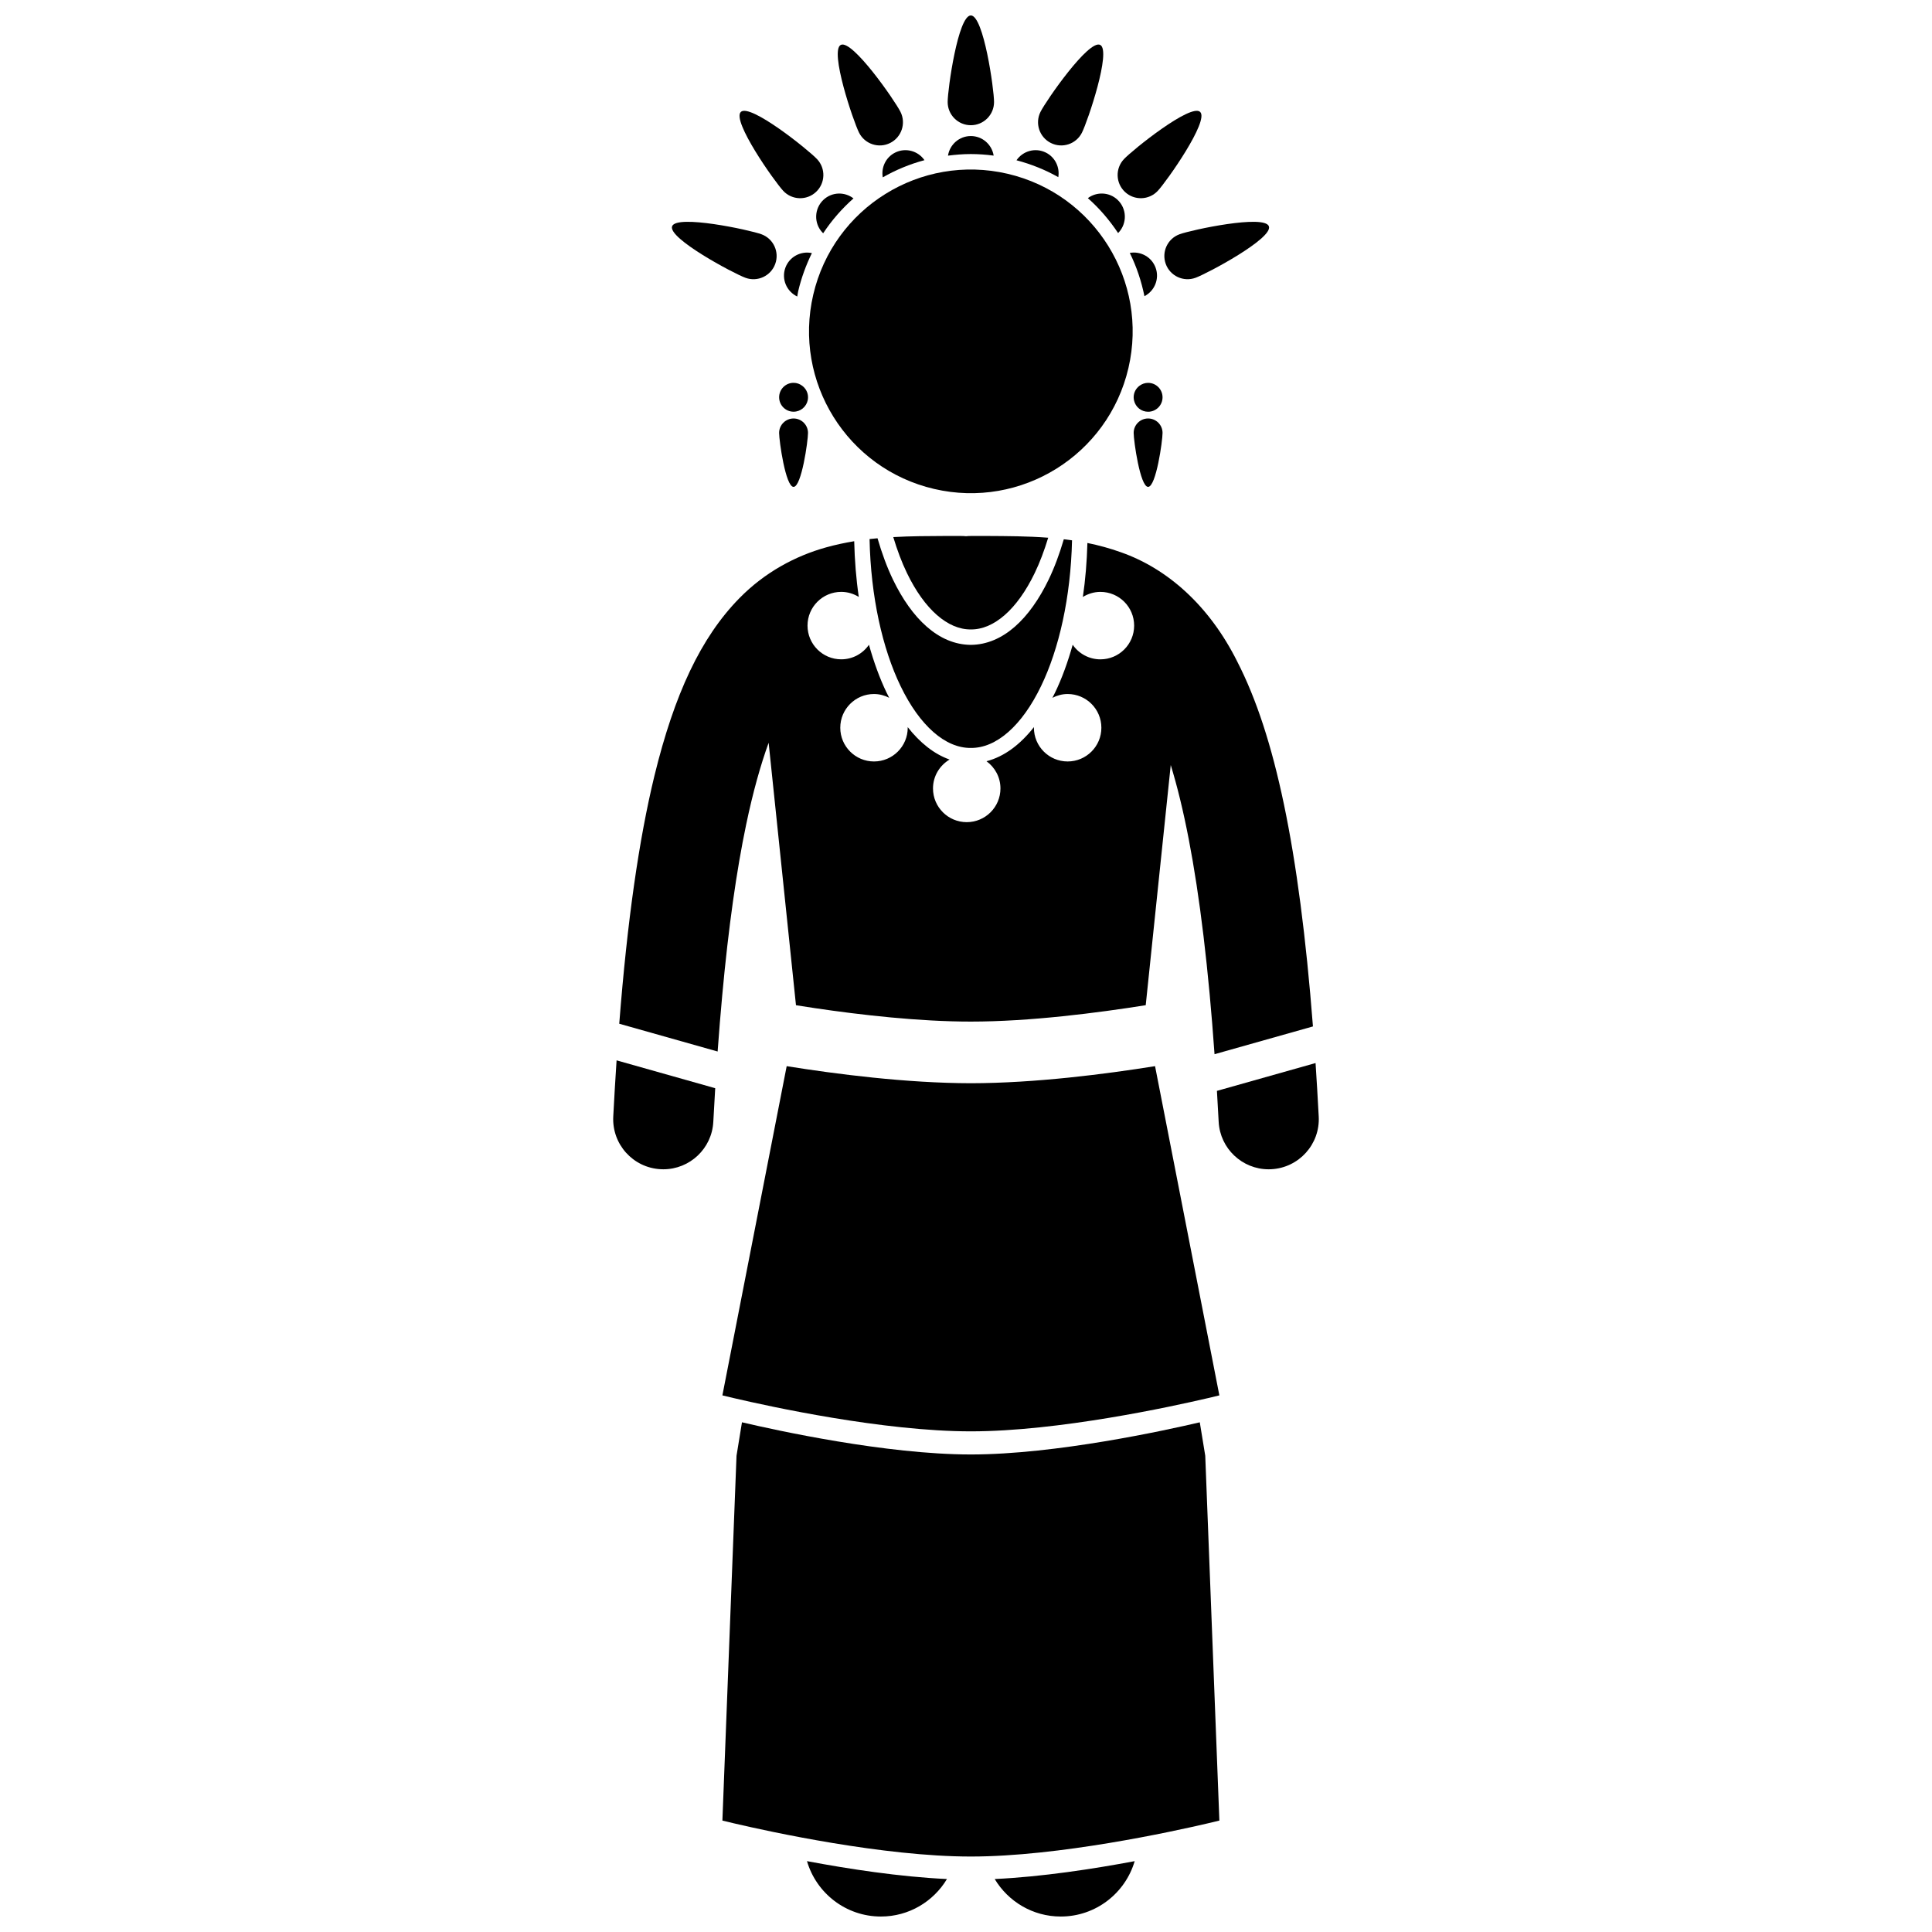<?xml version="1.0" encoding="UTF-8"?>
<!-- Uploaded to: ICON Repo, www.iconrepo.com, Generator: ICON Repo Mixer Tools -->
<svg width="800px" height="800px" version="1.1" viewBox="144 144 512 512" xmlns="http://www.w3.org/2000/svg">
 <defs>
  <clipPath id="c">
   <path d="m357 637h38v14.902h-38z"/>
  </clipPath>
  <clipPath id="b">
   <path d="m407 637h38v14.902h-38z"/>
  </clipPath>
  <clipPath id="a">
   <path d="m395 148.09h13v29.906h-13z"/>
  </clipPath>
 </defs>
 <g clip-path="url(#c)">
  <path d="m377.45 651.9c7.438 0 13.934-3.992 17.504-9.938-12.52-0.578-26.246-2.699-37.094-4.742 2.481 8.484 10.305 14.68 19.59 14.68z"/>
 </g>
 <g clip-path="url(#b)">
  <path d="m425.11 651.9c9.277 0 17.105-6.195 19.59-14.676-10.852 2.039-24.574 4.16-37.094 4.738 3.57 5.949 10.062 9.938 17.504 9.938z"/>
 </g>
 <path d="m401.29 529.45c-22.512 0-51.801-6.445-60.66-8.527l-1.445 8.871-3.742 96.676s1.078 0.273 2.977 0.715c9.445 2.211 39.625 8.816 62.875 8.816 23.246 0 53.43-6.609 62.875-8.816 1.898-0.441 2.977-0.715 2.977-0.715l-3.742-96.676-1.449-8.867c-8.859 2.078-38.152 8.523-60.664 8.523z"/>
 <path d="m450.1 426.54c-13.02 2.086-31.762 4.508-48.812 4.527-17.047-0.02-35.789-2.438-48.809-4.523l-11.445 58.598-5.594 28.648s1.102 0.277 3.035 0.727c9.512 2.223 39.617 8.805 62.816 8.805 23.199 0 53.305-6.582 62.816-8.805 1.934-0.453 3.035-0.727 3.035-0.727l-5.594-28.648z"/>
 <path d="m306.52 439.9c-0.379 7.328 5.242 13.574 12.562 13.953 0.234 0.012 0.469 0.02 0.703 0.02 7.019 0.004 12.883-5.496 13.25-12.586 0.156-3.043 0.328-5.996 0.504-8.902l-26.137-7.379c-0.32 4.793-0.613 9.75-0.883 14.895z"/>
 <path d="m382.66 325.82c5.09 10.551 11.891 16.461 18.617 16.391 6.727 0.074 13.535-5.84 18.617-16.391 4.769-9.859 7.859-23.492 8.207-38.629-0.727-0.109-1.453-0.191-2.18-0.281-1.141 3.875-2.477 7.496-4.035 10.723-4.953 10.246-12.016 17.195-20.613 17.262-8.594-0.066-15.656-7.016-20.613-17.262-1.59-3.297-2.953-7.008-4.109-10.988-0.703 0.066-1.406 0.129-2.109 0.211 0.316 15.27 3.414 29.035 8.219 38.965z"/>
 <path d="m334.18 422.66c0.375-5.203 0.781-10.156 1.219-14.898 1.676-18.23 3.809-33.145 6.328-45.18 1.816-8.699 3.844-15.879 5.969-21.746l4.348 41.715 2.898 27.84c1.582 0.254 3.246 0.512 4.988 0.773 12.09 1.797 27.723 3.574 41.352 3.566 15.625 0.012 33.762-2.336 46.348-4.344l2.898-27.836 3.731-35.809c0.859 2.801 1.695 5.832 2.496 9.145 3.164 13.004 5.812 29.938 7.816 51.559 0.469 5.047 0.898 10.363 1.293 15.93l26.082-7.359c-1.844-23.785-4.387-43.066-7.691-58.875-3.269-15.598-7.269-27.867-12.367-37.816-7.449-14.895-18.551-24.648-30.773-28.949-2.996-1.078-5.977-1.879-8.941-2.484-0.137 4.941-0.527 9.742-1.203 14.305 1.359-0.832 2.941-1.34 4.652-1.34 4.934 0 8.938 4 8.938 8.938 0 4.934-4 8.938-8.938 8.938-3.051 0-5.738-1.535-7.348-3.867-1.301 4.637-2.863 8.934-4.699 12.734-0.219 0.453-0.449 0.891-0.676 1.328 1.219-0.621 2.578-1.008 4.039-1.008 4.934 0 8.938 4 8.938 8.938 0 4.934-4 8.938-8.938 8.938-4.934 0-8.938-4-8.938-8.938 0-0.062 0.02-0.121 0.02-0.188-3.625 4.625-7.863 7.836-12.586 9.066 2.231 1.625 3.695 4.234 3.695 7.207 0 4.934-4 8.938-8.938 8.938-4.934 0-8.938-4-8.938-8.938 0-3.269 1.773-6.098 4.391-7.656-4.133-1.469-7.867-4.473-11.109-8.609 0.004 0.059 0.02 0.117 0.02 0.18 0 4.934-4 8.938-8.938 8.938-4.934 0-8.938-4-8.938-8.938 0-4.934 4-8.938 8.938-8.938 1.457 0 2.812 0.383 4.027 1-0.227-0.438-0.453-0.875-0.672-1.324-1.832-3.801-3.394-8.094-4.691-12.727-1.613 2.328-4.297 3.859-7.344 3.859-4.934 0-8.938-4-8.938-8.938 0-4.934 4-8.938 8.938-8.938 1.711 0 3.289 0.504 4.648 1.336-0.695-4.707-1.09-9.66-1.215-14.762-2.477 0.414-4.965 0.938-7.473 1.641-8.055 2.246-16.191 6.559-22.953 13.461-10.215 10.41-17.223 25.391-22.52 47.078-4.113 16.977-7.184 38.344-9.32 65.691z"/>
 <path d="m466.96 441.29c0.371 7.086 6.231 12.586 13.246 12.586 0.234 0 0.465-0.008 0.703-0.02 7.32-0.383 12.953-6.629 12.566-13.949-0.258-4.894-0.539-9.613-0.84-14.188l-26.137 7.375c0.16 2.684 0.312 5.402 0.461 8.195z"/>
 <path d="m418.21 295.86c1.352-2.797 2.539-5.961 3.574-9.359-5.504-0.422-10.961-0.434-16.367-0.465-1.395 0-2.769 0.004-4.137 0.004-0.434 0-0.863 0.023-1.285 0.066-0.422-0.043-0.852-0.066-1.285-0.066-1.375 0-2.758-0.004-4.141-0.004-4.59 0.02-9.203 0.035-13.844 0.297 1.043 3.461 2.246 6.684 3.625 9.527 4.656 9.66 10.863 15.012 16.93 14.945 6.066 0.07 12.277-5.281 16.93-14.945z"/>
 <path d="m407.33 185.24c-0.465-2.934-2.984-5.188-6.051-5.188s-5.59 2.258-6.051 5.195c1.98-0.25 3.981-0.422 6.019-0.422 2.035 0 4.062 0.148 6.082 0.414z"/>
 <g clip-path="url(#a)">
  <path d="m395.14 171.04c0 3.394 2.754 6.144 6.144 6.144 3.394 0 6.148-2.754 6.148-6.144 0-3.394-2.754-22.949-6.148-22.949-3.391 0-6.144 19.555-6.144 22.949z"/>
 </g>
 <path d="m381.2 184.45c-2.477 1.246-3.715 3.953-3.258 6.551 3.445-1.969 7.148-3.508 11.051-4.555-1.711-2.477-5.023-3.394-7.793-1.996z"/>
 <path d="m366.82 155.9c-3.027 1.527 3.312 20.23 4.84 23.262 1.523 3.031 5.227 4.25 8.25 2.723 3.031-1.527 4.254-5.223 2.723-8.254-1.523-3.031-12.781-19.254-15.812-17.73z"/>
 <path d="m370.18 196.58c-2.348-1.816-5.723-1.73-7.953 0.371-2.469 2.324-2.594 6.219-0.266 8.688 0.059 0.062 0.129 0.109 0.195 0.168 2.269-3.441 4.977-6.531 8.023-9.227z"/>
 <path d="m360.26 194.86c2.477-2.324 2.598-6.215 0.27-8.688-2.328-2.473-17.723-14.836-20.195-12.512-2.469 2.324 8.914 18.457 11.242 20.93 2.316 2.477 6.215 2.594 8.684 0.27z"/>
 <path d="m359.16 211.07c-2.938-0.617-5.965 0.973-7.027 3.879-1.094 3 0.312 6.281 3.144 7.629 0.098-0.473 0.148-0.953 0.258-1.422 0.836-3.559 2.082-6.922 3.625-10.086z"/>
 <path d="m341.56 217.62c3.184 1.168 6.719-0.477 7.879-3.66 1.168-3.188-0.469-6.719-3.66-7.883s-22.496-5.297-23.664-2.109c-1.164 3.184 16.254 12.488 19.445 13.652z"/>
 <path d="m421.19 184.45c-2.777-1.402-6.098-0.473-7.809 2.023 3.91 1.039 7.629 2.523 11.078 4.477 0.426-2.586-0.809-5.258-3.269-6.5z"/>
 <path d="m419.75 173.63c-1.531 3.031-0.309 6.727 2.723 8.254 3.023 1.527 6.727 0.309 8.25-2.723 1.527-3.027 7.867-21.73 4.84-23.262-3.027-1.523-14.285 14.699-15.812 17.73z"/>
 <path d="m440.3 205.75c0.039-0.043 0.086-0.07 0.129-0.113 2.324-2.473 2.203-6.363-0.266-8.688-2.203-2.074-5.527-2.188-7.871-0.441 3.039 2.676 5.711 5.793 8.008 9.242z"/>
 <path d="m462.05 173.66c-2.477-2.324-17.871 10.039-20.195 12.512-2.328 2.473-2.207 6.363 0.27 8.688 2.469 2.324 6.363 2.203 8.684-0.266 2.332-2.477 13.715-18.609 11.242-20.934z"/>
 <path d="m450.25 214.95c-1.039-2.848-3.965-4.441-6.848-3.926 1.816 3.668 3.086 7.523 3.887 11.469 2.707-1.398 4.031-4.606 2.961-7.543z"/>
 <path d="m460.82 217.62c3.191-1.164 20.609-10.469 19.445-13.652-1.168-3.188-20.473 0.945-23.664 2.109-3.191 1.164-4.828 4.695-3.66 7.883 1.164 3.184 4.699 4.824 7.879 3.66z"/>
 <path d="m411.01 190.05c23.062 5.371 37.406 28.426 32.035 51.488-5.371 23.066-28.422 37.41-51.488 32.039-23.066-5.371-37.406-28.422-32.035-51.488 5.371-23.066 28.422-37.41 51.488-32.039"/>
 <path d="m356.63 246.26c-0.645-0.5-1.445-0.809-2.324-0.809-2.113 0-3.828 1.715-3.828 3.828s1.715 3.828 3.828 3.828c1.848 0 3.387-1.309 3.75-3.047 0.051-0.254 0.078-0.516 0.078-0.781 0-1.234-0.594-2.32-1.504-3.019z"/>
 <path d="m358.13 258.73c0-2.113-1.715-3.828-3.828-3.828-2.113 0-3.828 1.715-3.828 3.828s1.715 14.297 3.828 14.297c2.117 0 3.828-12.184 3.828-14.297z"/>
 <path d="m444.43 249.29c0 0.301 0.043 0.586 0.105 0.863 0.391 1.699 1.906 2.965 3.723 2.965 2.113 0 3.828-1.715 3.828-3.828 0-2.113-1.715-3.828-3.828-3.828-0.859 0-1.641 0.293-2.281 0.77-0.934 0.695-1.547 1.801-1.547 3.059z"/>
 <path d="m448.26 254.9c-2.113 0-3.828 1.715-3.828 3.828 0 2.113 1.715 14.297 3.828 14.297 2.113 0 3.828-12.184 3.828-14.297 0.004-2.109-1.711-3.828-3.828-3.828z"/>
</svg>